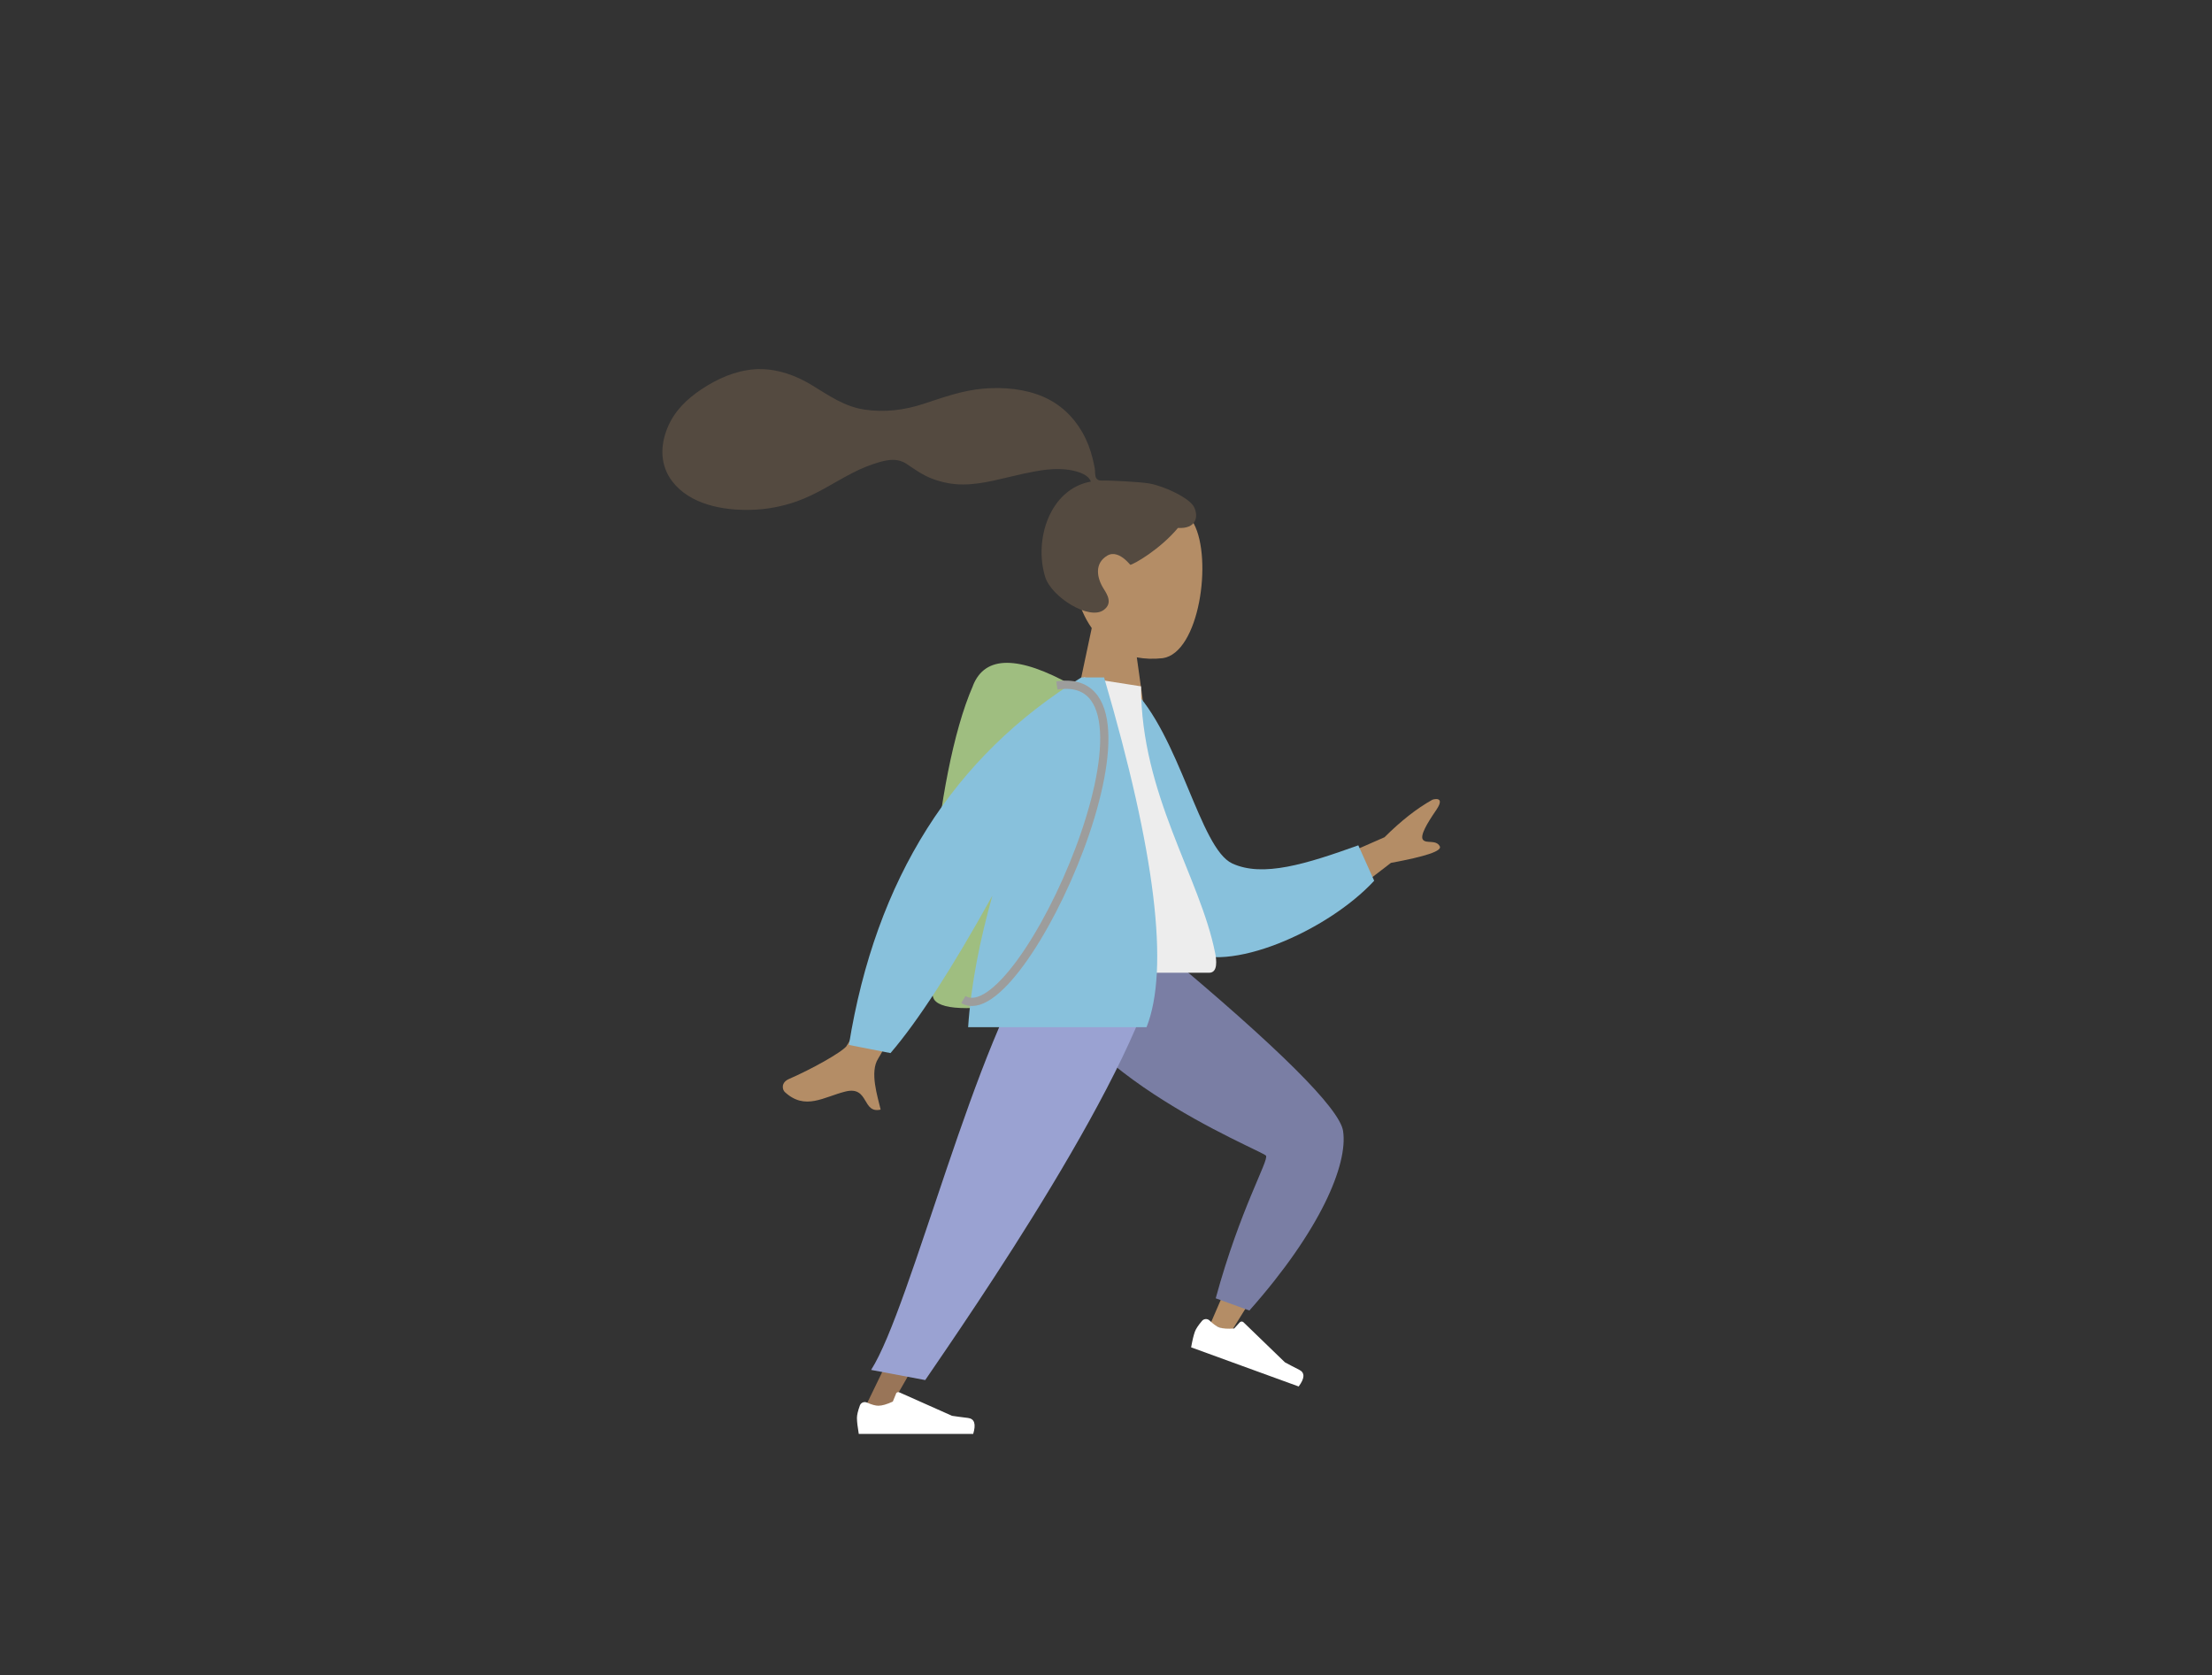 <?xml version="1.0" encoding="UTF-8"?>
<svg id="uuid-9e5767d4-0b48-4a9b-b7bb-c2e760d019c0" data-name="Mädchen" xmlns="http://www.w3.org/2000/svg" viewBox="0 0 352.73 267.11">
  <rect x="0" y="0" width="352.73" height="267.11" fill="#333333" stroke="none"/>
  <defs>
    <style>
      .uuid-11327826-77fa-4779-a046-b80235cceade {
        fill: #544a40;
      }

      .uuid-e7676e66-9a86-47ee-89eb-731f89c63248 {
        fill: #997558;
      }

      .uuid-5f4df437-c47a-4b11-897c-9064aac6d3e6 {
        fill: #7a7ea4;
      }

      .uuid-4817674d-b6f4-4928-842d-defd5209f2e7 {
        fill: #9aa2d2;
      }

      .uuid-c06320c6-b6e0-4ea4-9df9-b6bbfbdf7860 {
        fill: none;
        stroke: #9d9d9c;
        stroke-miterlimit: 10;
        stroke-width: 1.31px;
      }

      .uuid-056ac0a0-723a-4e28-9b8c-0d9638656980 {
        fill: #fff;
      }

      .uuid-46c41e76-8ef3-4121-b9c4-3d279d3414db {
        fill: #88c1dc;
      }

      .uuid-ee1443ee-d8a9-408e-a1a1-78d8f45df073 {
        fill: #9fbe80;
      }

      .uuid-9c628c02-042b-4f73-840e-d076f3b2df6c {
        fill: #b48d66;
      }

      .uuid-ce9a635f-e0cd-48d0-82c6-4c7343c00274 {
        fill: #ededed;
      }
    </style>
  </defs>
  <g>
    <path class="uuid-9c628c02-042b-4f73-840e-d076f3b2df6c" d="M171.04,86.59c-.38,5.49.71,10.25,3.05,13.56l-3.6,16.96h12.51l-1.72-12.29c1.27.24,2.65.29,4.13.13,5.83-.86,7.98-15.77,4.96-21.45-1.48-2.79-5.98-4.81-10.26-4.81-4.45,0-8.67,2.17-9.07,7.91"/>
    <path class="uuid-11327826-77fa-4779-a046-b80235cceade" d="M121.19,58.85c-.31,0-.61.01-.92.04-3.06.24-5.88,1.5-8.41,3.18-2.37,1.58-4.32,3.47-5.42,6.14-1.19,2.87-1.19,6.02.77,8.56,2.83,3.68,8.08,4.63,12.44,4.53,2.53-.05,5.01-.51,7.39-1.35,3.18-1.12,5.93-3.01,8.9-4.54,1.4-.72,2.84-1.31,4.35-1.74,1.47-.41,2.91-.6,4.24.28,1.41.94,2.67,1.86,4.27,2.44,1.54.56,3.18.88,4.82.86,3.2-.02,6.35-1.02,9.46-1.69,2.53-.54,5.24-1.08,7.83-.56,1.08.22,2.65.67,3.04,1.79-6.55,1.18-9.12,9.27-7.28,15.21,1,3.2,6.99,6.95,9.32,5.27,1.48-1.07.58-2.47,0-3.39-1.11-1.77-1.49-4.05.57-5.28,1.04-.62,2.11-.01,2.83.6.5.43.83.86.85.86.49-.04,4.7-2.41,7.6-5.88,2.86.17,3.3-1.71,2.61-3.25-.68-1.54-4.95-3.48-7.25-3.85-1.67-.27-6.15-.46-6.97-.46-.53,0-1.1.12-1.41-.36-.26-.4-.16-1.07-.24-1.53-.09-.53-.22-1.06-.34-1.59-.36-1.5-.91-2.92-1.68-4.26-1.44-2.51-3.55-4.47-6.21-5.62-2.94-1.26-6.27-1.55-9.44-1.3-3.39.27-6.45,1.39-9.65,2.44-3.05,1-6.24,1.39-9.42.91-3.21-.49-5.64-2.23-8.35-3.88-2.5-1.52-5.33-2.57-8.26-2.57h-.04Z"/>
    <path class="uuid-9c628c02-042b-4f73-840e-d076f3b2df6c" d="M204.7,183.42c.1.29-3.8,9.52-11.7,27.7l3.29,1.27c12.11-19.25,17.86-29.89,17.24-31.94-.89-2.94-10.61-12.6-29.17-28.98l-18.05-.08c.58,7.96,38.18,31.38,38.4,32.03"/>
    <path class="uuid-5f4df437-c47a-4b11-897c-9064aac6d3e6" d="M165.92,151.41c.65,18.42,35.5,32.08,35.96,32.87s-4.12,8.47-8.02,22.74l5.37,1.95c11.31-12.75,15.75-23.27,14.94-28.63-.54-3.57-10.23-13.22-29.07-28.93h-19.18Z"/>
    <path class="uuid-056ac0a0-723a-4e28-9b8c-0d9638656980" d="M191.7,210.6s-.03.03-.04.04c-.6.71-.97,1.28-1.12,1.7-.2.55-.4,1.38-.6,2.5.64.23,6.35,2.31,17.15,6.24.98-1.31,1.01-2.2.09-2.66-.92-.47-1.68-.86-2.28-1.19l-6.61-6.39c-.16-.16-.43-.15-.58,0,0,0,0,0,0,0l-.9.99c-1.04.09-1.84.03-2.39-.17-.42-.15-.94-.52-1.54-1.1-.16-.15-.37-.23-.57-.23-.22,0-.43.08-.6.25"/>
  </g>
  <polygon class="uuid-e7676e66-9a86-47ee-89eb-731f89c63248" points="170.63 151.39 153.88 191.55 137.42 225.5 141.31 225.5 183.79 151.39 170.63 151.39"/>
  <g>
    <path class="uuid-056ac0a0-723a-4e28-9b8c-0d9638656980" d="M142.88,222.24s0,0,0,.01l-.51,1.24c-.95.44-1.72.66-2.31.66-.45,0-1.06-.17-1.83-.51-.42-.18-.91,0-1.09.42,0,.02-.01.03-.02.05-.32.87-.47,1.53-.47,1.98,0,.58.1,1.43.29,2.55h18.25c.47-1.57.2-2.41-.82-2.54-1.02-.12-1.87-.24-2.55-.34l-8.4-3.74c-.06-.02-.11-.04-.17-.04-.16,0-.31.09-.38.25"/>
    <path class="uuid-4817674d-b6f4-4928-842d-defd5209f2e7" d="M165.98,151.39c-10.22,13.52-20.71,57.09-27.07,67.05l8.63,1.62c6.67-9.8,34.59-49.97,37.65-68.67h-19.21Z"/>
    <path class="uuid-ee1443ee-d8a9-408e-a1a1-78d8f45df073" d="M155.15,109.35c-6.47,14.75-8.13,47.51-6.14,50.1,1.33,1.73,6.77,1.73,16.32,0l5.68-50.15c-4.32-2.41-7.8-3.61-10.44-3.61-2.66,0-4.47,1.22-5.43,3.66"/>
    <path class="uuid-9c628c02-042b-4f73-840e-d076f3b2df6c" d="M228.38,127.54c-2.44,1.36-4.98,3.35-7.6,5.96l-14.97,6.57,4.78,6.12,11.21-8.6c5.6-1.03,8.2-1.91,7.79-2.65-.61-1.11-2.15-.36-2.68-1.04-.51-.65.68-2.63,1.96-4.51l.15-.22c.96-1.4.58-1.76.01-1.76-.22,0-.46.05-.66.12M135.02,166.77c-.81,1.07-5.81,3.81-9.19,5.27-1.36.59-1.07,1.74-.67,2.1,3.24,2.98,6.18.77,9.65-.09,1.95-.48,2.59.46,3.15,1.41.54.91,1.01,1.81,2.47,1.47-.48-2.07-1.78-5.99-.39-8.14.62-.95,5.18-9.36,13.7-25.23l-8.47-1.68c-5.74,15.13-9.17,23.43-10.27,24.88"/>
    <path class="uuid-46c41e76-8ef3-4121-b9c4-3d279d3414db" d="M176.77,110.21c-.38,12.67,2.02,35.03,12.38,41.29,6.48,3.92,22.47-2.94,29.98-11.06l-2.53-5.65c-8.26,2.96-15.21,5.16-20.11,2.89-5.19-2.4-8.36-20.54-16.14-28.08l-3.57.61Z"/>
    <path class="uuid-ce9a635f-e0cd-48d0-82c6-4c7343c00274" d="M161.2,155.11h31.61c1.44,0,1.17-2.09.96-3.14-2.41-12.15-11.82-25.24-11.82-42.53l-9.12-1.43c-7.54,12.13-10.15,27.06-11.64,47.1"/>
    <path class="uuid-46c41e76-8ef3-4121-b9c4-3d279d3414db" d="M172.45,108.01c-20.45,12.6-32.81,32.14-37.08,58.61l6.63,1.3c4.39-5.11,9.81-13.48,16.25-25.11-1.98,7-3.42,14.18-3.87,20.98h28.45c3.67-9.28,1.42-27.87-6.77-55.77h-3.61Z"/>
    <path class="uuid-c06320c6-b6e0-4ea4-9df9-b6bbfbdf7860" d="M168.53,109.3c20.28-3.04-5.6,55.69-14.91,50.08"/>
  </g>
</svg>